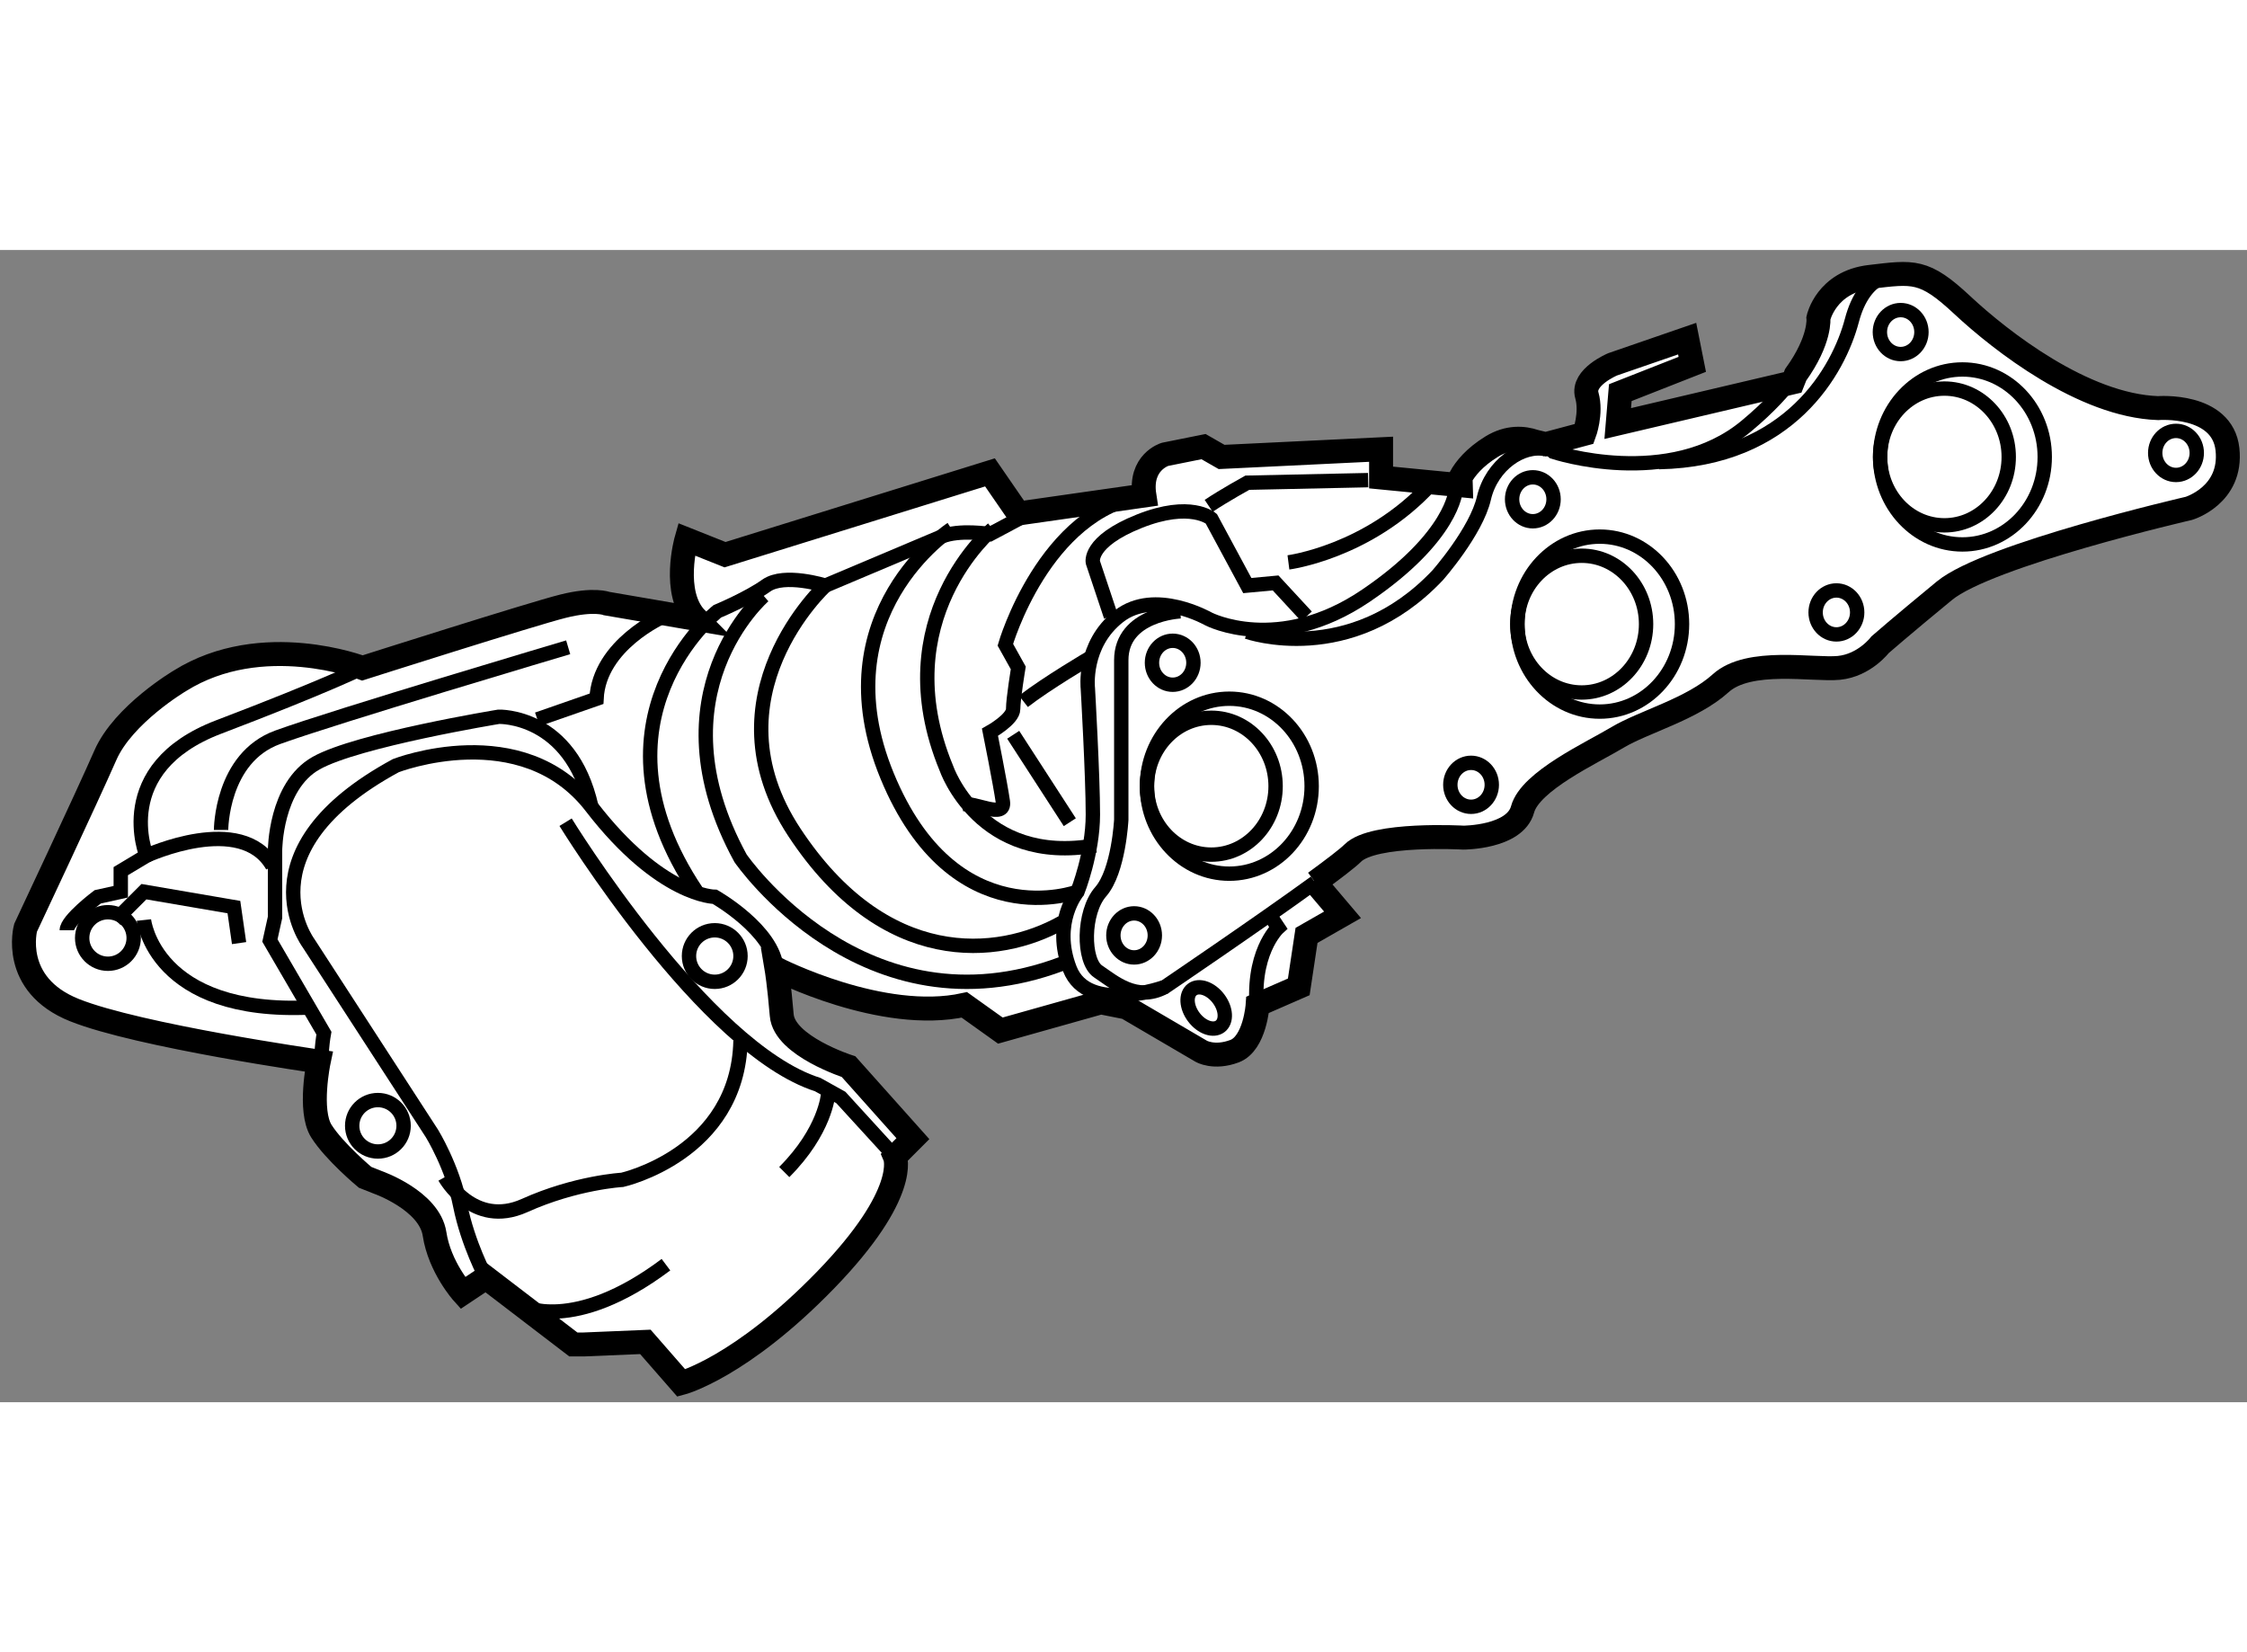<?xml version="1.0" encoding="utf-8"?>
<!-- Generator: Adobe Illustrator 15.1.0, SVG Export Plug-In . SVG Version: 6.00 Build 0)  -->
<!DOCTYPE svg PUBLIC "-//W3C//DTD SVG 1.1//EN" "http://www.w3.org/Graphics/SVG/1.1/DTD/svg11.dtd">
<svg version="1.1" xmlns="http://www.w3.org/2000/svg" xmlns:xlink="http://www.w3.org/1999/xlink" x="0px" y="0px" width="244.8px"
	 height="180px" viewBox="80.658 36.55 46.927 24.063" enable-background="new 0 0 244.8 180" xml:space="preserve">
	
<rect x="80.658" y="36.55" width="46.927" height="24.063" fill="#808080" stroke="none"/>
	
<g><path fill="#FFFFFF" stroke="#000000" stroke-width="0.5" d="M111.166,41.463l-1.665-0.162v-0.59l-3.331,0.161l-0.377-0.216
			l-0.806,0.162c0,0-0.537,0.162-0.429,0.859l-2.633,0.376l-0.592-0.859l-5.533,1.719l-0.806-0.321c0,0-0.322,1.128,0.214,1.665
			l-1.879-0.323c0,0-0.269-0.107-0.913,0.055c-0.644,0.16-4.188,1.289-4.188,1.289s-2.095-0.806-3.813,0.269
			c0,0-1.183,0.698-1.558,1.558c-0.376,0.859-1.665,3.6-1.665,3.6s-0.323,1.182,1.02,1.719c1.344,0.538,5.102,1.074,5.102,1.074
			s-0.214,1.021,0.054,1.451c0.27,0.43,0.914,0.967,0.914,0.967l0.27,0.107c0,0,1.073,0.377,1.181,1.074
			c0.106,0.699,0.591,1.236,0.591,1.236l0.483-0.322l1.825,1.396h0.215l1.289-0.054l0.751,0.86c0,0,1.236-0.322,3.01-2.149
			c1.772-1.827,1.451-2.579,1.451-2.579l0.375-0.376l-1.343-1.504c0,0-1.343-0.43-1.396-1.075c-0.054-0.645-0.108-0.967-0.108-0.967
			s2.203,1.129,3.922,0.752l0.752,0.537l2.096-0.59l0.537,0.107l1.559,0.913c0,0,0.268,0.161,0.698,0
			c0.429-0.161,0.483-0.968,0.483-0.968l0.859-0.375l0.162-1.075l0.752-0.43l-0.592-0.698l0.02,0.021
			c0.384-0.28,0.68-0.506,0.787-0.613c0.43-0.43,2.309-0.322,2.309-0.322s1.076,0,1.236-0.59c0.16-0.592,1.45-1.182,1.987-1.505
			c0.538-0.322,1.558-0.591,2.149-1.128c0.591-0.537,1.935-0.269,2.471-0.322c0.537-0.054,0.86-0.484,0.86-0.484
			s0.429-0.375,1.344-1.128c0.913-0.752,5.103-1.719,5.103-1.719s0.912-0.269,0.807-1.235c-0.107-0.967-1.451-0.859-1.451-0.859
			c-1.558-0.055-3.277-1.397-4.084-2.149c-0.805-0.753-1.02-0.698-1.934-0.591c-0.912,0.107-1.074,0.859-1.074,0.859
			s0.054,0.451-0.475,1.186l-0.063,0.158l-3.653,0.859l0.054-0.645L116,38.938l-0.107-0.537l-1.557,0.537
			c0,0-0.645,0.27-0.538,0.646c0.107,0.376-0.054,0.806-0.054,0.806l-0.805,0.215l-0.226-0.055c-0.234-0.08-0.556-0.106-0.903,0.107
			c-0.362,0.223-0.551,0.461-0.649,0.638L111.166,41.463z"></path><ellipse fill="none" stroke="#000000" stroke-width="0.3" cx="106.331" cy="47.748" rx="1.72" ry="1.827"></ellipse><ellipse fill="none" stroke="#000000" stroke-width="0.3" cx="105.955" cy="47.748" rx="1.343" ry="1.429"></ellipse><ellipse fill="none" stroke="#000000" stroke-width="0.3" cx="105.149" cy="45.17" rx="0.433" ry="0.459"></ellipse><ellipse fill="none" stroke="#000000" stroke-width="0.3" cx="104.343" cy="50.864" rx="0.433" ry="0.46"></ellipse><ellipse fill="none" stroke="#000000" stroke-width="0.3" cx="111.38" cy="47.719" rx="0.433" ry="0.459"></ellipse><ellipse fill="none" stroke="#000000" stroke-width="0.3" cx="112.67" cy="41.756" rx="0.433" ry="0.459"></ellipse><ellipse fill="none" stroke="#000000" stroke-width="0.3" cx="119.01" cy="44.119" rx="0.434" ry="0.459"></ellipse><ellipse fill="none" stroke="#000000" stroke-width="0.3" cx="120.352" cy="38.264" rx="0.434" ry="0.459"></ellipse><ellipse fill="none" stroke="#000000" stroke-width="0.3" cx="126.102" cy="40.788" rx="0.434" ry="0.46"></ellipse><ellipse fill="none" stroke="#000000" stroke-width="0.3" cx="114.067" cy="44.363" rx="1.719" ry="1.827"></ellipse><ellipse fill="none" stroke="#000000" stroke-width="0.3" cx="113.691" cy="44.363" rx="1.344" ry="1.428"></ellipse><ellipse fill="none" stroke="#000000" stroke-width="0.3" cx="121.642" cy="40.872" rx="1.719" ry="1.827"></ellipse><ellipse fill="none" stroke="#000000" stroke-width="0.3" cx="121.266" cy="40.872" rx="1.343" ry="1.428"></ellipse><path fill="none" stroke="#000000" stroke-width="0.3" d="M108.123,49.757c-1.163,0.846-3.136,2.182-3.136,2.182
			s-1.612,0.59-1.987-0.377c-0.376-0.967,0.161-1.611,0.161-1.611s0.321-0.807,0.321-1.611c0-0.807-0.105-2.633-0.105-2.633
			s-0.109-0.914,0.644-1.504c0.753-0.592,1.88,0.054,1.88,0.054s1.451,0.752,3.277-0.483c1.826-1.236,1.88-2.203,1.88-2.203
			s0.013-0.112,0.104-0.276"></path><path fill="none" stroke="#000000" stroke-width="0.3" d="M112.714,40.549c0.236,0.081,0.386,0.216,0.386,0.216
			s2.416,0.806,4.028-0.537c0.479-0.399,0.807-0.761,1.03-1.071"></path><path fill="none" stroke="#000000" stroke-width="0.3" d="M105.311,44.096c0,0-1.236,0.053-1.236,1.02c0,0.968,0,3.332,0,3.332
			s-0.054,1.074-0.43,1.504c-0.377,0.43-0.377,1.45-0.054,1.665c0.322,0.216,0.806,0.646,1.396,0.323"></path><path fill="none" stroke="#000000" stroke-width="0.3" d="M106.707,44.525c0,0,2.148,0.752,3.975-1.182
			c0,0,0.807-0.914,0.967-1.613c0.162-0.697,0.807-1.127,1.291-1.02"></path><path fill="none" stroke="#000000" stroke-width="0.3" d="M120.248,37.055c0,0-0.648-0.051-0.916,0.97
			c-0.27,1.021-1.289,2.901-4.029,2.955"></path><path fill="none" stroke="#000000" stroke-width="0.3" d="M90.807,58.01c0,0-0.376-0.698-0.538-1.504
			c-0.16-0.807-0.59-1.505-0.59-1.505l-2.578-3.976c0,0-1.449-1.934,1.825-3.707c0,0,2.633-1.021,4.083,0.859
			c1.448,1.881,2.577,1.881,2.577,1.881s1.234,0.698,1.289,1.504"></path><path fill="none" stroke="#000000" stroke-width="0.3" d="M102.141,42.054l-0.807,0.43c0,0-0.645-0.107-1.02,0.054
			c-0.377,0.161-2.418,1.021-2.418,1.021s-0.859-0.27-1.236,0c-0.375,0.268-1.021,0.537-1.021,0.537s-2.846,2.256-0.431,5.855"></path><path fill="none" stroke="#000000" stroke-width="0.3" d="M89.946,55.914c0,0,0.591,1.074,1.666,0.592
			c1.073-0.484,2.041-0.537,2.041-0.537s2.416-0.538,2.47-2.902"></path><path fill="none" stroke="#000000" stroke-width="0.3" d="M92.47,48.5c0,0,2.901,4.729,5.266,5.48l0.483,0.269l1.129,1.235"></path><path fill="none" stroke="#000000" stroke-width="0.3" d="M97.95,54.195c0,0-0.055,0.752-0.913,1.611"></path><path fill="none" stroke="#000000" stroke-width="0.3" d="M91.559,58.601c0,0,1.073,0.591,3.007-0.86"></path><path fill="none" stroke="#000000" stroke-width="0.3" d="M87.423,53.658c-0.108-0.162,0-0.752,0-0.752l-1.128-1.935l0.107-0.483
			v-1.396c0,0,0-1.344,0.859-1.826c0.859-0.484,3.813-0.968,3.813-0.968s1.503-0.054,1.935,1.88"></path><path fill="none" stroke="#000000" stroke-width="0.3" d="M82.053,50.757c0-0.214,0.645-0.698,0.645-0.698l0.482-0.107v-0.43
			l0.537-0.322c0,0-0.751-1.826,1.505-2.687c2.255-0.859,3.007-1.235,3.007-1.235"></path><path fill="none" stroke="#000000" stroke-width="0.3" d="M83.717,49.199c0,0,1.987-0.914,2.632,0.215"></path><polyline fill="none" stroke="#000000" stroke-width="0.3" points="83.072,50.543 83.664,49.951 85.543,50.273 85.651,51.025 		
			"></polyline><path fill="none" stroke="#000000" stroke-width="0.3" d="M83.664,50.543c0,0,0.214,1.986,3.49,1.826"></path><path fill="none" stroke="#000000" stroke-width="0.3" d="M85.275,48.662c0,0,0-1.505,1.181-1.935
			c1.182-0.43,6.068-1.88,6.068-1.88"></path><path fill="none" stroke="#000000" stroke-width="0.3" d="M94.512,44.203c0,0-1.343,0.59-1.396,1.719l-1.235,0.43"></path><circle fill="none" stroke="#000000" stroke-width="0.3" cx="88.55" cy="54.84" r="0.537"></circle><circle fill="none" stroke="#000000" stroke-width="0.3" cx="95.585" cy="51.295" r="0.538"></circle><circle fill="none" stroke="#000000" stroke-width="0.3" cx="82.912" cy="50.918" r="0.538"></circle><path fill="none" stroke="#000000" stroke-width="0.3" d="M100.529,42.376c0,0-2.74,1.772-1.344,5.157s3.976,2.418,3.976,2.418"></path><path fill="none" stroke="#000000" stroke-width="0.3" d="M97.896,43.559c0,0-2.525,2.31-0.645,5.157
			c1.879,2.847,4.244,2.632,5.586,1.88"></path><path fill="none" stroke="#000000" stroke-width="0.3" d="M96.607,43.773c0,0-2.363,2.041-0.484,5.479
			c0,0,2.578,3.762,6.715,2.203"></path><path fill="none" stroke="#000000" stroke-width="0.3" d="M101.389,42.376c0,0-2.258,1.88-0.967,4.996
			c0,0,0.698,2.042,3.115,1.612"></path><path fill="none" stroke="#000000" stroke-width="0.3" d="M100.743,48.125c0.269-0.055,0.913,0.322,0.859-0.055
			c-0.054-0.375-0.269-1.449-0.269-1.449s0.484-0.27,0.484-0.484s0.107-0.859,0.107-0.859l-0.27-0.484c0,0,0.807-2.793,2.902-3.115"></path><path fill="none" stroke="#000000" stroke-width="0.3" d="M102.032,45.976c0.483-0.376,1.397-0.913,1.397-0.913"></path><line fill="none" stroke="#000000" stroke-width="0.3" x1="101.818" y1="46.674" x2="103" y2="48.5"></line><path fill="none" stroke="#000000" stroke-width="0.3" d="M103.859,44.203l-0.377-1.129c0,0-0.107-0.43,0.968-0.859
			s1.505-0.053,1.505-0.053l0.752,1.396l0.591-0.055l0.646,0.699"></path><path fill="none" stroke="#000000" stroke-width="0.3" d="M107.566,43.074c0,0,1.665-0.215,2.955-1.611"></path><path fill="none" stroke="#000000" stroke-width="0.3" d="M105.9,41.893c0.322-0.215,0.807-0.483,0.807-0.483l2.524-0.054"></path><path fill="none" stroke="#000000" stroke-width="0.3" d="M107.137,50.381l0.215,0.322c0,0-0.591,0.537-0.43,1.826"></path><ellipse transform="matrix(0.797 -0.604 0.604 0.797 -10.109 74.6)" fill="none" stroke="#000000" stroke-width="0.3" cx="105.837" cy="52.327" rx="0.322" ry="0.483"></ellipse></g>


</svg>